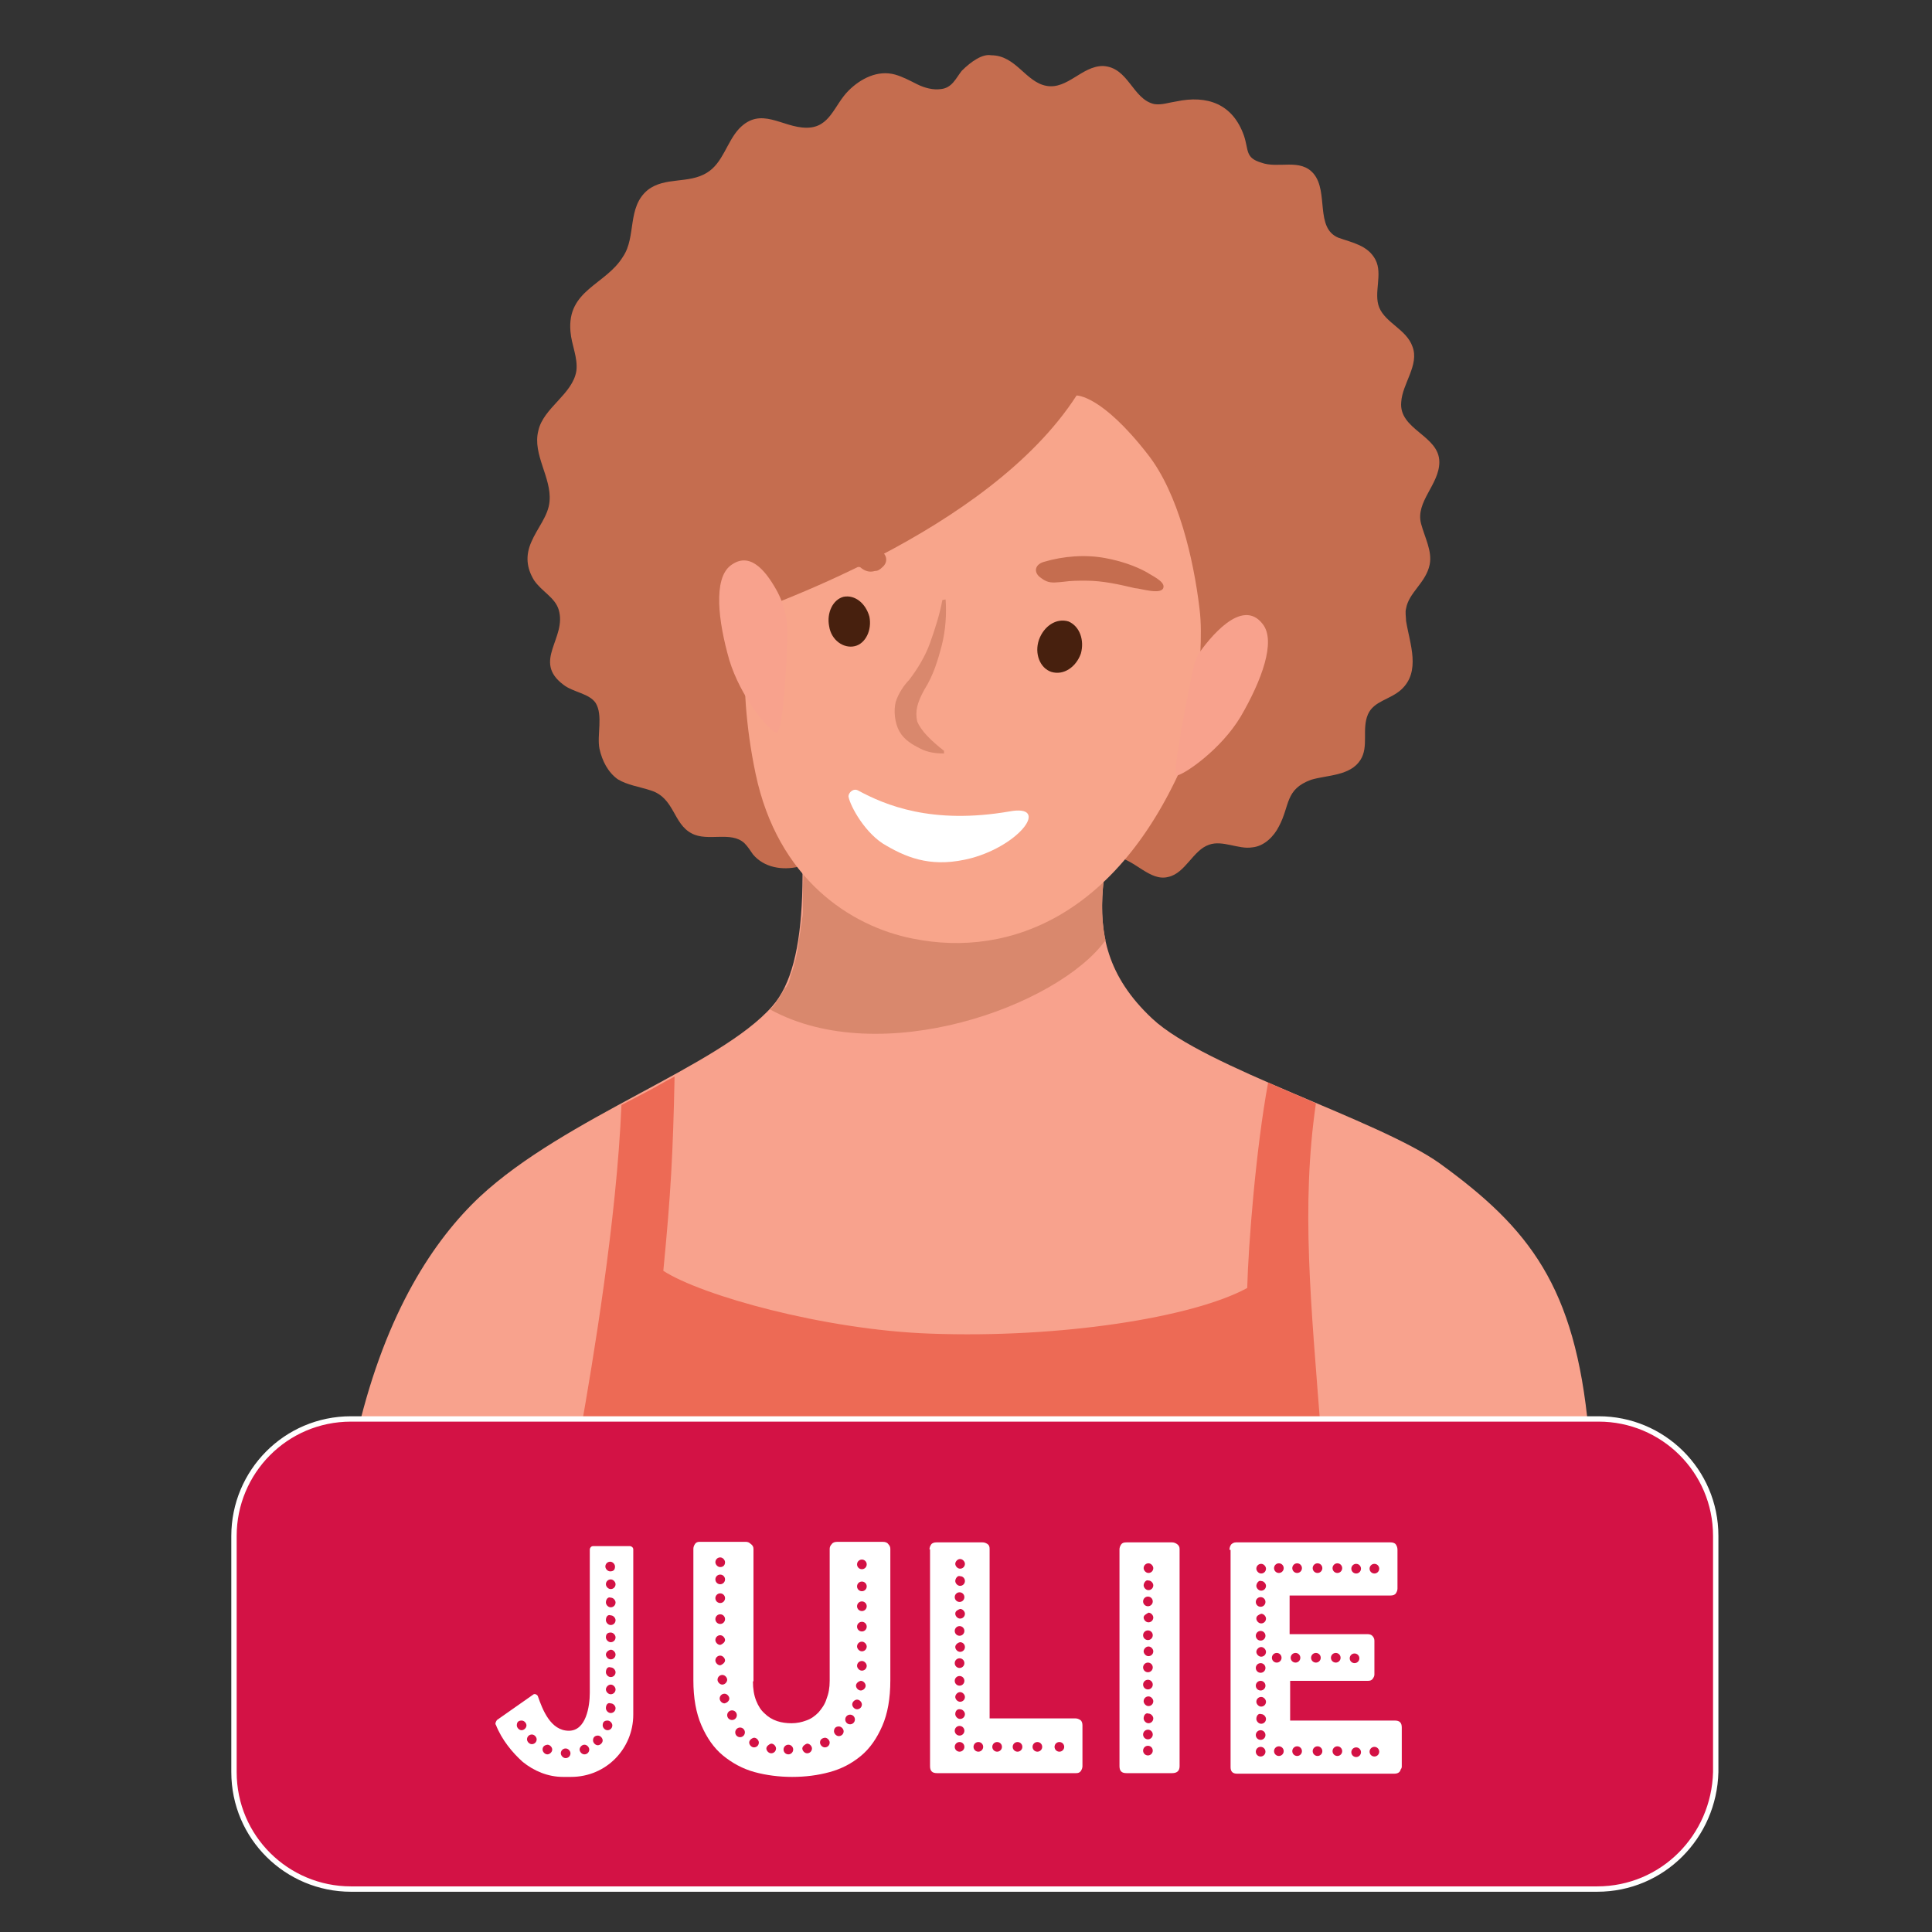 <?xml version="1.0" encoding="utf-8"?>
<!-- Generator: Adobe Illustrator 27.4.0, SVG Export Plug-In . SVG Version: 6.00 Build 0)  -->
<svg version="1.1" id="Layer_1" xmlns="http://www.w3.org/2000/svg" xmlns:xlink="http://www.w3.org/1999/xlink" x="0px" y="0px"
	 viewBox="0 0 360 360" style="enable-background:new 0 0 360 360;" xml:space="preserve">
<rect x="0" y="0" width="360" height="360" fill="#333333" stroke="none"/>
<style type="text/css">
	.st0{fill:#F8A28D;}
	.st1{fill:#D9886D;}
	.st2{fill:#C56D4F;}
	.st3{fill:#F8A58B;}
	.st4{fill:#ED6A55;}
	.st5{fill:#FFFFFF;}
	.st6{fill:#47200E;}
	.st7{fill:#D31245;stroke:#FFFFFF;stroke-miterlimit:10;}
	.st8{fill:#D31245;}
</style>
<g>
	<path class="st0" d="M209,138.7c0,19.2-11.2,35.3,5.7,51.1c9.8,9.2,42.1,18.8,53.6,27c16.7,12.1,25.2,22.9,27.7,49.7H66.7
		c5.3-22.2,14.2-35.5,22.7-43.5c16-14.9,44.7-24.3,54.5-35.5c7.1-8,6.6-27.7,3.4-56.4C144.6,106.4,209,105.3,209,138.7z"/>
	<path class="st1" d="M206,175.2c-2.3-10.5,2.3-21.8,3-33.9c-16.3,1.4-41.7,2.7-60,3.9c0,1.1,0.2,2.3,0.2,3.4c0,0.2,0,0.5,0,0.7
		c0,1.1,0.2,2.1,0.2,3.2c0,0.2,0,0.5,0,0.9c0,0.9,0,2.1,0.2,3c0,0.2,0,0.2,0,0.5c0,3,0.2,5.7,0,8.5c0,0.5,0,0.9,0,1.1
		c0,0.7,0,1.1,0,1.8c0,0.5,0,0.9,0,1.4c0,0.5,0,1.1-0.2,1.6c0,0.5,0,0.9-0.2,1.4c0,0.5,0,0.9-0.2,1.4c0,0.7-0.2,1.1-0.2,1.6
		s-0.2,0.9-0.2,1.4c-0.2,0.7-0.2,1.4-0.5,2.1c0,0.2-0.2,0.7-0.2,0.9c-0.2,0.5-0.2,0.9-0.5,1.4c0,0.2-0.2,0.5-0.2,0.9
		c-0.2,0.5-0.2,0.9-0.5,1.1c0,0.2-0.2,0.5-0.5,0.7c-0.2,0.5-0.5,0.9-0.7,1.1c0,0.2-0.2,0.5-0.2,0.5c-0.5,0.5-0.7,1.1-1.1,1.6
		c-0.2,0.2-0.5,0.5-0.7,0.7C164.1,199.4,197.1,187.5,206,175.2z"/>
	<path class="st2" d="M179.2,13.2c-1.1,1.4-1.8,3.2-3.9,3.4c-1.4,0.2-3-0.2-4.4-0.9c-1.4-0.7-2.7-1.4-4.1-1.8
		c-3.2-0.9-6.4,0.7-8.7,3c-2.7,2.7-3.4,6.9-7.8,6.9c-4.6,0-8.5-4.1-12.6,0.2c-2.3,2.5-3,6.4-6,8.2c-3.4,2.1-7.8,0.7-11,3.2
		c-3.9,3.2-2.1,8.7-4.6,12.4c-3.2,5.3-10.5,6.2-9.8,14c0.2,2.5,1.4,4.8,1.1,7.3c-0.7,4.4-6.2,6.9-7.1,11.2
		c-1.1,4.4,2.5,8.7,2.1,13.1c-0.2,2.7-2.3,5-3.4,7.6c-1.1,2.5-0.9,4.8,0.5,7.1c1.4,2.1,3.9,3.2,4.6,5.5c1.6,5.3-5,9.6,0.9,14
		c1.8,1.4,4.8,1.6,6,3.4c1.4,2.3,0.2,6,0.7,8.5c0.5,2.3,1.6,4.4,3.4,5.7c1.8,1.1,4.1,1.4,6.2,2.1c4.4,1.4,4.1,6.2,7.6,8
		c3,1.6,7.3-0.5,9.8,1.8c0.7,0.7,1.1,1.4,1.6,2.1c2.1,2.5,5.5,3,8.5,2.3c3-0.7,5.7-2.3,8.7-3.4c8.7-3.2,17-3.2,25.2,0.9
		c5.3,2.5,11,5.5,16.5,3.7c3-0.9,5.7-3.4,8.9-3c3.4,0.5,6.2,4.6,9.6,3.7c3.2-0.7,4.6-5,7.6-6c2.5-0.9,5.5,0.9,8,0.5
		c2.3-0.2,4.1-2.1,5-3.9c2.1-3.9,1.1-6.9,6-8.7c3-0.9,7.3-0.7,9.2-3.7c1.6-2.5,0.2-5.7,1.4-8.5c1.1-2.5,4.1-2.7,6.2-4.6
		c3.7-3.4,1.6-8.5,0.9-12.8c0-0.7-0.2-1.6,0-2.3c0.5-3,3.7-4.8,4.4-8.2c0.5-2.5-0.9-5-1.6-7.6c-1.1-4.1,3.4-7.3,3.4-11.5
		c0-5-7.6-6-7.1-11.2c0.2-3.4,3.4-6.9,2.1-10.3c-1.1-3.2-5-4.4-6.2-7.3c-1.1-2.7,0.7-6.2-0.7-8.9c-1.4-2.7-4.4-3.2-6.9-4.1
		c-4.4-1.8-1.8-8.5-4.6-11.9c-2.5-3-6.6-0.9-9.8-2.1c-3-0.9-2.3-2.3-3.2-5c-2.1-6-6.9-7.6-12.6-6.4c-1.4,0.2-2.7,0.7-4.1,0.5
		c-4.1-0.9-4.8-6.9-9.6-7.1c-3.9,0-6.6,4.4-10.5,3.7c-3.9-0.7-5.7-5.7-10.3-5.7C183.1,10,181,11.4,179.2,13.2
		C179.4,13.2,179.4,13.2,179.2,13.2z"/>
	<path class="st3" d="M138.7,106.9c1.1,6.4-1.8,18.8,2.1,37.3c4.1,19.5,17.6,28.4,29.3,30.7c18.3,3.7,38.9-4.6,51.3-34.8
		c6.4-15.3,6.6-34.4,6.2-39.6c-0.7-7.6-0.7-14.7-2.3-21.1c-3.2-14-11.7-22.4-22-25.4c-10.1-3-21.8-7.1-43.1,0
		C149.2,57.9,133.2,77.8,138.7,106.9z"/>
	<path class="st2" d="M205.6,46.2c-16.5-5.7-42.6-5.3-59.8,8.2c-18.1,14.2-21.8,48.3-9.8,61.2c5.5-2.1,48.1-16.3,64.6-41.9
		c0,0,4.6-0.2,13.3,11c5.7,7.3,8.5,19.5,9.6,28.6c0.7,5.5-0.2,11.5-0.2,17c0,2.5,2.1,14.4,7.8,10.1C240.6,111,238.3,61.5,205.6,46.2
		z"/>
	<path class="st0" d="M222.5,123.8c0.2-0.7,0.5-1.1,0.7-1.8c2.1-3,8.2-10.8,12.1-5.7c2.5,3.2-0.2,10.5-4.1,17.2
		c-3.7,6.2-10.5,10.8-11.9,11C218.2,144.7,221.6,128,222.5,123.8z"/>
	<path class="st0" d="M146.7,119c0.2-3.2-0.5-6.4-2.1-9.2c-2.1-3.7-5-7.1-8.5-4.4c-3.2,2.5-2.3,10.3-0.2,17.6
		c2.1,6.9,7.3,13.1,8.7,13.5C145.8,137.1,146.5,125.5,146.7,119z"/>
	<path class="st4" d="M245.2,205.6c-3-1.4-6-2.5-8.9-3.9c-2.3,12.4-3.7,30.5-3.9,38.3c-10.1,5.5-34.8,9.4-59.1,8.5
		c-19.7-0.7-42.6-7.1-49.7-11.7c1.4-14.4,1.8-21.8,2.1-36.2c-1.8,0.9-3.7,2.1-5.5,3c-1.4,0.7-3,1.6-4.4,2.3
		c-0.9,21.5-5.3,47.6-7.6,60.7h137.9C244.3,243,242.4,224.9,245.2,205.6z"/>
	<path class="st2" d="M195,108.3c-0.5-0.2-0.9-0.5-1.4-0.9c-1.1-1.1-0.5-2.3,0.9-2.7c3.7-1.1,7.8-1.4,11.5-0.7
		c2.7,0.5,5.5,1.4,7.8,2.7c0.7,0.5,3.2,1.6,3,2.7c-0.2,1.6-4.4,0.2-5.3,0.2c-3-0.7-6-1.4-9.2-1.4c-1.4,0-2.7,0-4.1,0.2
		C197.1,108.5,195.9,108.7,195,108.3z"/>
	<path class="st2" d="M163,106.4c0.5,0,0.9-0.2,1.4-0.7c1.1-0.9,0.9-2.3-0.2-3c-3-1.6-6.4-2.3-9.6-2.3c-2.3,0-4.8,0.7-7.1,1.6
		c-0.7,0.2-3,1.1-3,2.3c0,1.6,3.7,0.9,4.4,0.9c2.7-0.2,5.3-0.5,8-0.2c1.1,0.2,2.3,0.5,3.4,0.7C161.1,106.4,162,106.7,163,106.4z"/>
	<g>
		<g>
			<path class="st1" d="M176.2,111.7c0.2,2.7,0,5.7-0.7,8.5c-0.7,2.7-1.6,5.7-3.2,8.2c-1.4,2.5-1.8,4.1-1.4,6c0.7,1.8,2.7,3.7,5,5.5
				v0.5c-1.6,0-3-0.2-4.4-0.9c-1.4-0.7-3-1.6-3.9-3.2c-0.9-1.6-1.1-3.9-0.7-5.5c0.5-1.6,1.6-3.2,2.5-4.1c1.6-2.1,3-4.4,3.9-6.9
				c0.9-2.5,1.8-5.3,2.3-8L176.2,111.7z"/>
		</g>
	</g>
	<path class="st5" d="M158.1,148.4c0-0.7,0.9-1.6,1.8-1.1c5,2.7,13.7,6.4,28.2,3.9c7.6-1.4,2.1,6.2-7.1,8.7
		c-6.9,1.8-11.5,0.2-15.8-2.3C161.3,155.5,158.4,150.2,158.1,148.4z"/>
	<path class="st6" d="M162,114.9c0.5,2.5-0.7,5-2.7,5.5c-2.1,0.5-4.4-1.1-4.8-3.7c-0.5-2.5,0.7-5,2.7-5.5
		C159.3,110.8,161.3,112.4,162,114.9z"/>
	<path class="st6" d="M201.4,121.8c-0.9,2.5-3.2,4.1-5.5,3.4c-2.1-0.7-3.2-3.4-2.3-6c0.9-2.5,3.2-4.1,5.5-3.4
		C201.2,116.7,202.1,119.3,201.4,121.8z"/>
</g>
<path class="st7" d="M297.6,352H65.4c-11.9,0-21.8-9.6-21.8-21.8v-44c0-11.9,9.6-21.8,21.8-21.8h232.5c11.9,0,21.8,9.6,21.8,21.8v44
	C319.4,342.2,309.8,352,297.6,352z"/>
<path class="st5" d="M140.3,313.3c0,1.4,0.2,2.6,0.6,3.6c0.4,1,0.9,1.8,1.6,2.4c0.6,0.6,1.4,1.1,2.3,1.4c0.9,0.3,1.8,0.4,2.7,0.4
	c1,0,1.9-0.2,2.7-0.5c0.9-0.3,1.6-0.8,2.3-1.5c0.6-0.7,1.2-1.5,1.5-2.5c0.4-1,0.6-2.1,0.6-3.4v-24.6c0-0.3,0.1-0.6,0.4-0.9
	c0.2-0.3,0.6-0.4,1-0.4h8.5c0.4,0,0.8,0.1,1,0.4c0.3,0.3,0.4,0.6,0.4,0.9v24.5c0,3.4-0.5,6.2-1.5,8.5c-1,2.3-2.3,4.2-4,5.6
	s-3.6,2.4-5.8,3c-2.2,0.6-4.5,0.9-7,0.9c-2.4,0-4.8-0.3-7-0.9c-2.2-0.6-4.2-1.7-5.9-3.1c-1.7-1.4-3-3.3-4-5.6
	c-1-2.3-1.5-5.1-1.5-8.4v-24.5c0-0.3,0.1-0.6,0.3-0.9s0.5-0.4,0.8-0.4h8.7c0.3,0,0.6,0.1,0.9,0.4c0.3,0.2,0.5,0.5,0.5,0.9V313.3z"/>
<path class="st5" d="M173.2,288.7c0-0.3,0.1-0.6,0.3-0.9c0.2-0.3,0.6-0.4,1-0.4h8.6c0.3,0,0.6,0.1,0.9,0.3c0.3,0.2,0.4,0.5,0.4,0.9
	v31.6h16c0.3,0,0.6,0.1,0.9,0.3c0.3,0.2,0.4,0.6,0.4,1v7.6c0,0.3-0.1,0.6-0.3,0.9c-0.2,0.3-0.5,0.4-0.9,0.4h-25.9
	c-0.9,0-1.3-0.4-1.3-1.3V288.7z"/>
<path class="st5" d="M208.6,288.7c0-0.3,0.1-0.6,0.3-0.9c0.2-0.3,0.5-0.4,1-0.4h8.5c0.3,0,0.6,0.1,0.9,0.3c0.3,0.2,0.5,0.5,0.5,0.9
	v40.5c0,0.9-0.5,1.3-1.4,1.3h-8.5c-0.9,0-1.3-0.4-1.3-1.3V288.7z"/>
<path class="st5" d="M229.1,288.8c0-0.4,0.1-0.7,0.3-1c0.2-0.2,0.5-0.4,0.9-0.4h28.8c0.4,0,0.8,0.1,1,0.4c0.2,0.3,0.3,0.6,0.3,1v7.2
	c0,0.3-0.1,0.6-0.3,0.9c-0.2,0.3-0.6,0.4-1,0.4h-18.8v7.2h14.5c0.4,0,0.7,0.1,0.9,0.3c0.2,0.2,0.4,0.5,0.4,0.9v6.3
	c0,0.3-0.1,0.5-0.3,0.8c-0.2,0.3-0.5,0.4-0.9,0.4h-14.5v7.4h19.5c0.9,0,1.3,0.4,1.3,1.3v7.3c0,0.2-0.1,0.4-0.2,0.5
	c-0.1,0.5-0.5,0.8-1.2,0.8h-29.3c-0.4,0-0.7-0.1-0.9-0.3c-0.2-0.2-0.3-0.5-0.3-0.9V288.8z"/>
<g>
	<g>
		<path class="st5" d="M117.4,288.1c0.2,0,0.6,0.2,0.6,0.6v30.8c0,6.3-5,11.6-11.6,11.6h-1.5c-2.8,0-5.4-1.1-7.5-2.8
			c-1.9-1.7-3.9-4.1-5-6.9c-0.2-0.2,0-0.6,0.2-0.9l6.7-4.7c0.2-0.2,0.6-0.2,0.9,0.2c0.9,2.6,2.4,6.5,5.8,6.5c3.2,0,3.9-4.5,3.9-7.1
			v-26.7c0-0.2,0.2-0.6,0.6-0.6L117.4,288.1L117.4,288.1z M96.3,321.5c0,0.4,0.4,0.9,0.9,0.9c0.4,0,0.9-0.4,0.9-0.9
			c0-0.4-0.4-0.9-0.9-0.9C96.7,320.6,96.3,320.8,96.3,321.5z M98.2,324.1c0,0.4,0.4,0.9,0.9,0.9s0.9-0.4,0.9-0.9
			c0-0.4-0.4-0.9-0.9-0.9S98.2,323.6,98.2,324.1z M101.1,326c0,0.4,0.4,0.9,0.9,0.9c0.4,0,0.9-0.4,0.9-0.9c0-0.4-0.4-0.9-0.9-0.9
			C101.3,325.2,101.1,325.6,101.1,326z M104.5,326.7c0,0.4,0.4,0.9,0.9,0.9s0.9-0.4,0.9-0.9c0-0.4-0.4-0.9-0.9-0.9
			S104.5,326.2,104.5,326.7z M108,326c0,0.4,0.4,0.9,0.9,0.9s0.9-0.4,0.9-0.9c0-0.4-0.4-0.9-0.9-0.9S108,325.6,108,326z
			 M110.5,324.3c0,0.4,0.4,0.9,0.9,0.9c0.4,0,0.9-0.4,0.9-0.9c0-0.4-0.4-0.9-0.9-0.9C111,323.4,110.5,323.6,110.5,324.3z
			 M112.3,321.5c0,0.4,0.4,0.9,0.9,0.9s0.9-0.4,0.9-0.9c0-0.4-0.4-0.9-0.9-0.9C112.7,320.6,112.3,320.8,112.3,321.5z M114.6,291.9
			c0-0.4-0.4-0.9-0.9-0.9s-0.9,0.4-0.9,0.9c0,0.4,0.4,0.9,0.9,0.9S114.6,292.6,114.6,291.9z M112.9,295.2c0,0.4,0.4,0.9,0.9,0.9
			s0.9-0.4,0.9-0.9c0-0.4-0.4-0.9-0.9-0.9C113.3,294.3,112.9,294.7,112.9,295.2z M112.9,298.6c0,0.4,0.4,0.9,0.9,0.9
			s0.9-0.4,0.9-0.9c0-0.4-0.4-0.9-0.9-0.9C113.3,297.5,112.9,298,112.9,298.6z M112.9,301.9c0,0.4,0.4,0.9,0.9,0.9s0.9-0.4,0.9-0.9
			c0-0.4-0.4-0.9-0.9-0.9C113.3,300.8,112.9,301.2,112.9,301.9z M112.9,305.1c0,0.4,0.4,0.9,0.9,0.9s0.9-0.4,0.9-0.9
			c0-0.4-0.4-0.9-0.9-0.9C113.3,304.2,112.9,304.4,112.9,305.1z M112.9,308.3c0,0.4,0.4,0.9,0.9,0.9s0.9-0.4,0.9-0.9
			c0-0.4-0.4-0.9-0.9-0.9C113.3,307.5,112.9,307.9,112.9,308.3z M112.9,311.6c0,0.4,0.4,0.9,0.9,0.9s0.9-0.4,0.9-0.9
			c0-0.4-0.4-0.9-0.9-0.9C113.3,310.5,112.9,310.9,112.9,311.6z M112.9,314.8c0,0.4,0.4,0.9,0.9,0.9s0.9-0.4,0.9-0.9
			c0-0.4-0.4-0.9-0.9-0.9C113.3,313.9,112.9,314.4,112.9,314.8z M112.9,318.3c0,0.4,0.4,0.9,0.9,0.9s0.9-0.4,0.9-0.9
			c0-0.4-0.4-0.9-0.9-0.9C113.3,317.2,112.9,317.6,112.9,318.3z"/>
	</g>
</g>
<g>
	<path class="st8" d="M213.1,292.2c0,0.4,0.4,0.9,0.9,0.9s0.9-0.4,0.9-0.9c0-0.4-0.4-0.9-0.9-0.9
		C213.5,291.3,213.1,291.7,213.1,292.2z"/>
	<path class="st8" d="M213.1,295.4c0,0.4,0.4,0.9,0.9,0.9s0.9-0.4,0.9-0.9c0-0.4-0.4-0.9-0.9-0.9C213.5,294.3,213.1,295,213.1,295.4
		z"/>
	<circle class="st8" cx="213.9" cy="298.4" r="0.9"/>
	<path class="st8" d="M213.1,301.4c0,0.4,0.4,0.9,0.9,0.9s0.9-0.4,0.9-0.9c0-0.4-0.4-0.9-0.9-0.9C213.5,300.8,213.1,301,213.1,301.4
		z"/>
	<circle class="st8" cx="213.9" cy="304.7" r="0.9"/>
	<path class="st8" d="M213.1,307.7c0,0.4,0.4,0.9,0.9,0.9s0.9-0.4,0.9-0.9c0-0.4-0.4-0.9-0.9-0.9
		C213.5,306.8,213.1,307.3,213.1,307.7z"/>
	<circle class="st8" cx="213.9" cy="310.7" r="0.9"/>
	<circle class="st8" cx="213.9" cy="313.9" r="0.9"/>
	<path class="st8" d="M213.1,317c0,0.4,0.4,0.9,0.9,0.9s0.9-0.4,0.9-0.9c0-0.4-0.4-0.9-0.9-0.9C213.5,316.1,213.1,316.5,213.1,317z"
		/>
	<path class="st8" d="M213.1,320.2c0,0.4,0.4,0.9,0.9,0.9s0.9-0.4,0.9-0.9c0-0.4-0.4-0.9-0.9-0.9
		C213.5,319.1,213.1,319.6,213.1,320.2z"/>
	<circle class="st8" cx="213.9" cy="323.2" r="0.9"/>
	<circle class="st8" cx="213.9" cy="326.2" r="0.9"/>
</g>
<circle class="st8" cx="134.2" cy="294.3" r="0.9"/>
<circle class="st8" cx="134.2" cy="297.8" r="0.9"/>
<circle class="st8" cx="134.2" cy="301.7" r="0.9"/>
<path class="st8" d="M135.1,305.6c0-0.4-0.4-0.9-0.9-0.9s-0.9,0.4-0.9,0.9c0,0.4,0.4,0.9,0.9,0.9C134.6,306.4,135.1,306,135.1,305.6
	z"/>
<path class="st8" d="M135.1,309.4c0-0.4-0.4-0.9-0.9-0.9s-0.9,0.4-0.9,0.9c0,0.4,0.4,0.9,0.9,0.9
	C134.6,310.2,135.1,309.8,135.1,309.4z"/>
<path class="st8" d="M135.1,291.1c0-0.4-0.4-0.9-0.9-0.9s-0.9,0.4-0.9,0.9c0,0.4,0.4,0.9,0.9,0.9C134.8,292,135.1,291.6,135.1,291.1
	z"/>
<circle class="st8" cx="136.4" cy="319.6" r="0.9"/>
<circle class="st8" cx="137.9" cy="322.8" r="0.9"/>
<path class="st8" d="M139.6,324.7c0,0.4,0.4,0.9,0.9,0.9s0.9-0.4,0.9-0.9c0-0.4-0.4-0.9-0.9-0.9C140,323.9,139.6,324.3,139.6,324.7z
	"/>
<path class="st8" d="M142.8,325.8c0,0.4,0.4,0.9,0.9,0.9s0.9-0.4,0.9-0.9c0-0.4-0.4-0.9-0.9-0.9C143.3,325,142.8,325.4,142.8,325.8z
	"/>
<circle class="st8" cx="146.9" cy="326" r="0.9"/>
<path class="st8" d="M149.5,325.8c0,0.4,0.4,0.9,0.9,0.9s0.9-0.4,0.9-0.9c0-0.4-0.4-0.9-0.9-0.9C150,325,149.5,325.4,149.5,325.8z"
	/>
<path class="st8" d="M152.8,324.7c0,0.4,0.4,0.9,0.9,0.9s0.9-0.4,0.9-0.9c0-0.4-0.4-0.9-0.9-0.9C153,323.9,152.8,324.3,152.8,324.7z
	"/>
<path class="st8" d="M155.4,322.6c0,0.4,0.4,0.9,0.9,0.9s0.9-0.4,0.9-0.9c0-0.4-0.4-0.9-0.9-0.9
	C155.6,321.7,155.4,322.2,155.4,322.6z"/>
<circle class="st8" cx="160.6" cy="291.5" r="0.9"/>
<circle class="st8" cx="158.4" cy="320.4" r="0.9"/>
<circle class="st8" cx="160.6" cy="295.6" r="0.9"/>
<circle class="st8" cx="160.6" cy="299.3" r="0.9"/>
<circle class="st8" cx="160.6" cy="303.1" r="0.9"/>
<path class="st8" d="M159.7,306.8c0,0.4,0.4,0.9,0.9,0.9s0.9-0.4,0.9-0.9c0-0.4-0.4-0.9-0.9-0.9
	C160.1,305.9,159.7,306.3,159.7,306.8z"/>
<path class="st8" d="M159.7,310.4c0,0.4,0.4,0.9,0.9,0.9s0.9-0.4,0.9-0.9c0-0.4-0.4-0.9-0.9-0.9
	C160.1,309.5,159.7,309.9,159.7,310.4z"/>
<path class="st8" d="M159.5,314.1c0,0.4,0.4,0.9,0.9,0.9c0.4,0,0.9-0.4,0.9-0.9c0-0.4-0.4-0.9-0.9-0.9
	C159.9,313.3,159.5,313.7,159.5,314.1z"/>
<path class="st8" d="M158.8,317.6c0,0.4,0.4,0.9,0.9,0.9s0.9-0.4,0.9-0.9c0-0.4-0.4-0.9-0.9-0.9
	C159.3,316.7,158.8,317.1,158.8,317.6z"/>
<path class="st8" d="M135.5,313c0-0.4-0.4-0.9-0.9-0.9s-0.9,0.4-0.9,0.9c0,0.4,0.4,0.9,0.9,0.9C135.1,313.9,135.5,313.4,135.5,313z"
	/>
<path class="st8" d="M135.9,316.5c0-0.4-0.4-0.9-0.9-0.9s-0.9,0.4-0.9,0.9c0,0.4,0.4,0.9,0.9,0.9
	C135.5,317.3,135.9,316.9,135.9,316.5z"/>
<g>
	<path class="st8" d="M178,291.4c0,0.4,0.4,0.9,0.9,0.9s0.9-0.4,0.9-0.9c0-0.4-0.4-0.9-0.9-0.9C178.4,290.5,178,291,178,291.4z"/>
	<path class="st8" d="M178,294.6c0,0.4,0.4,0.9,0.9,0.9s0.9-0.4,0.9-0.9s-0.4-0.9-0.9-0.9C178.4,293.5,178,294.2,178,294.6z"/>
	<circle class="st8" cx="178.8" cy="297.6" r="0.9"/>
	<path class="st8" d="M178,300.7c0,0.4,0.4,0.9,0.9,0.9s0.9-0.4,0.9-0.9c0-0.4-0.4-0.9-0.9-0.9C178.4,300,178,300.2,178,300.7z"/>
	<circle class="st8" cx="178.8" cy="303.9" r="0.9"/>
	<path class="st8" d="M178,306.9c0,0.4,0.4,0.9,0.9,0.9s0.9-0.4,0.9-0.9s-0.4-0.9-0.9-0.9C178.4,306.1,178,306.5,178,306.9z"/>
	<circle class="st8" cx="178.8" cy="309.9" r="0.9"/>
	<circle class="st8" cx="178.8" cy="313.2" r="0.9"/>
	<path class="st8" d="M178,316.2c0,0.4,0.4,0.9,0.9,0.9s0.9-0.4,0.9-0.9c0-0.4-0.4-0.9-0.9-0.9C178.4,315.3,178,315.8,178,316.2z"/>
	<path class="st8" d="M178,319.4c0,0.4,0.4,0.9,0.9,0.9s0.9-0.4,0.9-0.9c0-0.4-0.4-0.9-0.9-0.9C178.4,318.4,178,318.8,178,319.4z"/>
	<circle class="st8" cx="178.8" cy="322.5" r="0.9"/>
	<circle class="st8" cx="178.8" cy="325.5" r="0.9"/>
</g>
<circle class="st8" cx="197.4" cy="325.5" r="0.9"/>
<circle class="st8" cx="193.3" cy="325.5" r="0.9"/>
<circle class="st8" cx="189.6" cy="325.5" r="0.9"/>
<circle class="st8" cx="185.8" cy="325.5" r="0.9"/>
<circle class="st8" cx="182.3" cy="325.5" r="0.9"/>
<g>
	<path class="st8" d="M234.1,292.3c0,0.4,0.4,0.9,0.9,0.9s0.9-0.4,0.9-0.9c0-0.4-0.4-0.9-0.9-0.9
		C234.5,291.4,234.1,291.8,234.1,292.3z"/>
	<path class="st8" d="M234.1,295.5c0,0.4,0.4,0.9,0.9,0.9s0.9-0.4,0.9-0.9c0-0.4-0.4-0.9-0.9-0.9
		C234.5,294.4,234.1,295.1,234.1,295.5z"/>
	<circle class="st8" cx="234.9" cy="298.5" r="0.9"/>
	<path class="st8" d="M234.1,301.6c0,0.4,0.4,0.9,0.9,0.9s0.9-0.4,0.9-0.9c0-0.4-0.4-0.9-0.9-0.9
		C234.5,300.9,234.1,301.1,234.1,301.6z"/>
	<circle class="st8" cx="234.9" cy="304.8" r="0.9"/>
	<path class="st8" d="M234.1,307.8c0,0.4,0.4,0.9,0.9,0.9s0.9-0.4,0.9-0.9c0-0.4-0.4-0.9-0.9-0.9
		C234.5,306.9,234.1,307.4,234.1,307.8z"/>
	<circle class="st8" cx="234.9" cy="310.8" r="0.9"/>
	<circle class="st8" cx="234.9" cy="314.1" r="0.9"/>
	<path class="st8" d="M234.1,317.1c0,0.4,0.4,0.9,0.9,0.9s0.9-0.4,0.9-0.9c0-0.4-0.4-0.9-0.9-0.9
		C234.5,316.2,234.1,316.6,234.1,317.1z"/>
	<path class="st8" d="M234.1,320.3c0,0.4,0.4,0.9,0.9,0.9s0.9-0.4,0.9-0.9c0-0.4-0.4-0.9-0.9-0.9
		C234.5,319.2,234.1,319.7,234.1,320.3z"/>
	<circle class="st8" cx="234.9" cy="323.3" r="0.9"/>
	<circle class="st8" cx="234.9" cy="326.4" r="0.9"/>
</g>
<circle class="st8" cx="252.7" cy="326.5" r="0.9"/>
<circle class="st8" cx="249.2" cy="326.3" r="0.9"/>
<circle class="st8" cx="245.5" cy="326.3" r="0.9"/>
<circle class="st8" cx="241.7" cy="326.3" r="0.9"/>
<circle class="st8" cx="238.3" cy="326.3" r="0.9"/>
<circle class="st8" cx="252.7" cy="292.3" r="0.9"/>
<circle class="st8" cx="249.2" cy="292.2" r="0.9"/>
<circle class="st8" cx="245.5" cy="292.2" r="0.9"/>
<circle class="st8" cx="241.7" cy="292.2" r="0.9"/>
<circle class="st8" cx="238.3" cy="292.2" r="0.9"/>
<circle class="st8" cx="256.1" cy="326.4" r="0.9"/>
<circle class="st8" cx="256.1" cy="292.3" r="0.9"/>
<circle class="st8" cx="252.4" cy="309" r="0.9"/>
<circle class="st8" cx="248.9" cy="308.9" r="0.9"/>
<circle class="st8" cx="245.2" cy="308.9" r="0.9"/>
<circle class="st8" cx="241.4" cy="308.9" r="0.9"/>
<circle class="st8" cx="237.9" cy="308.9" r="0.9"/>
</svg>
